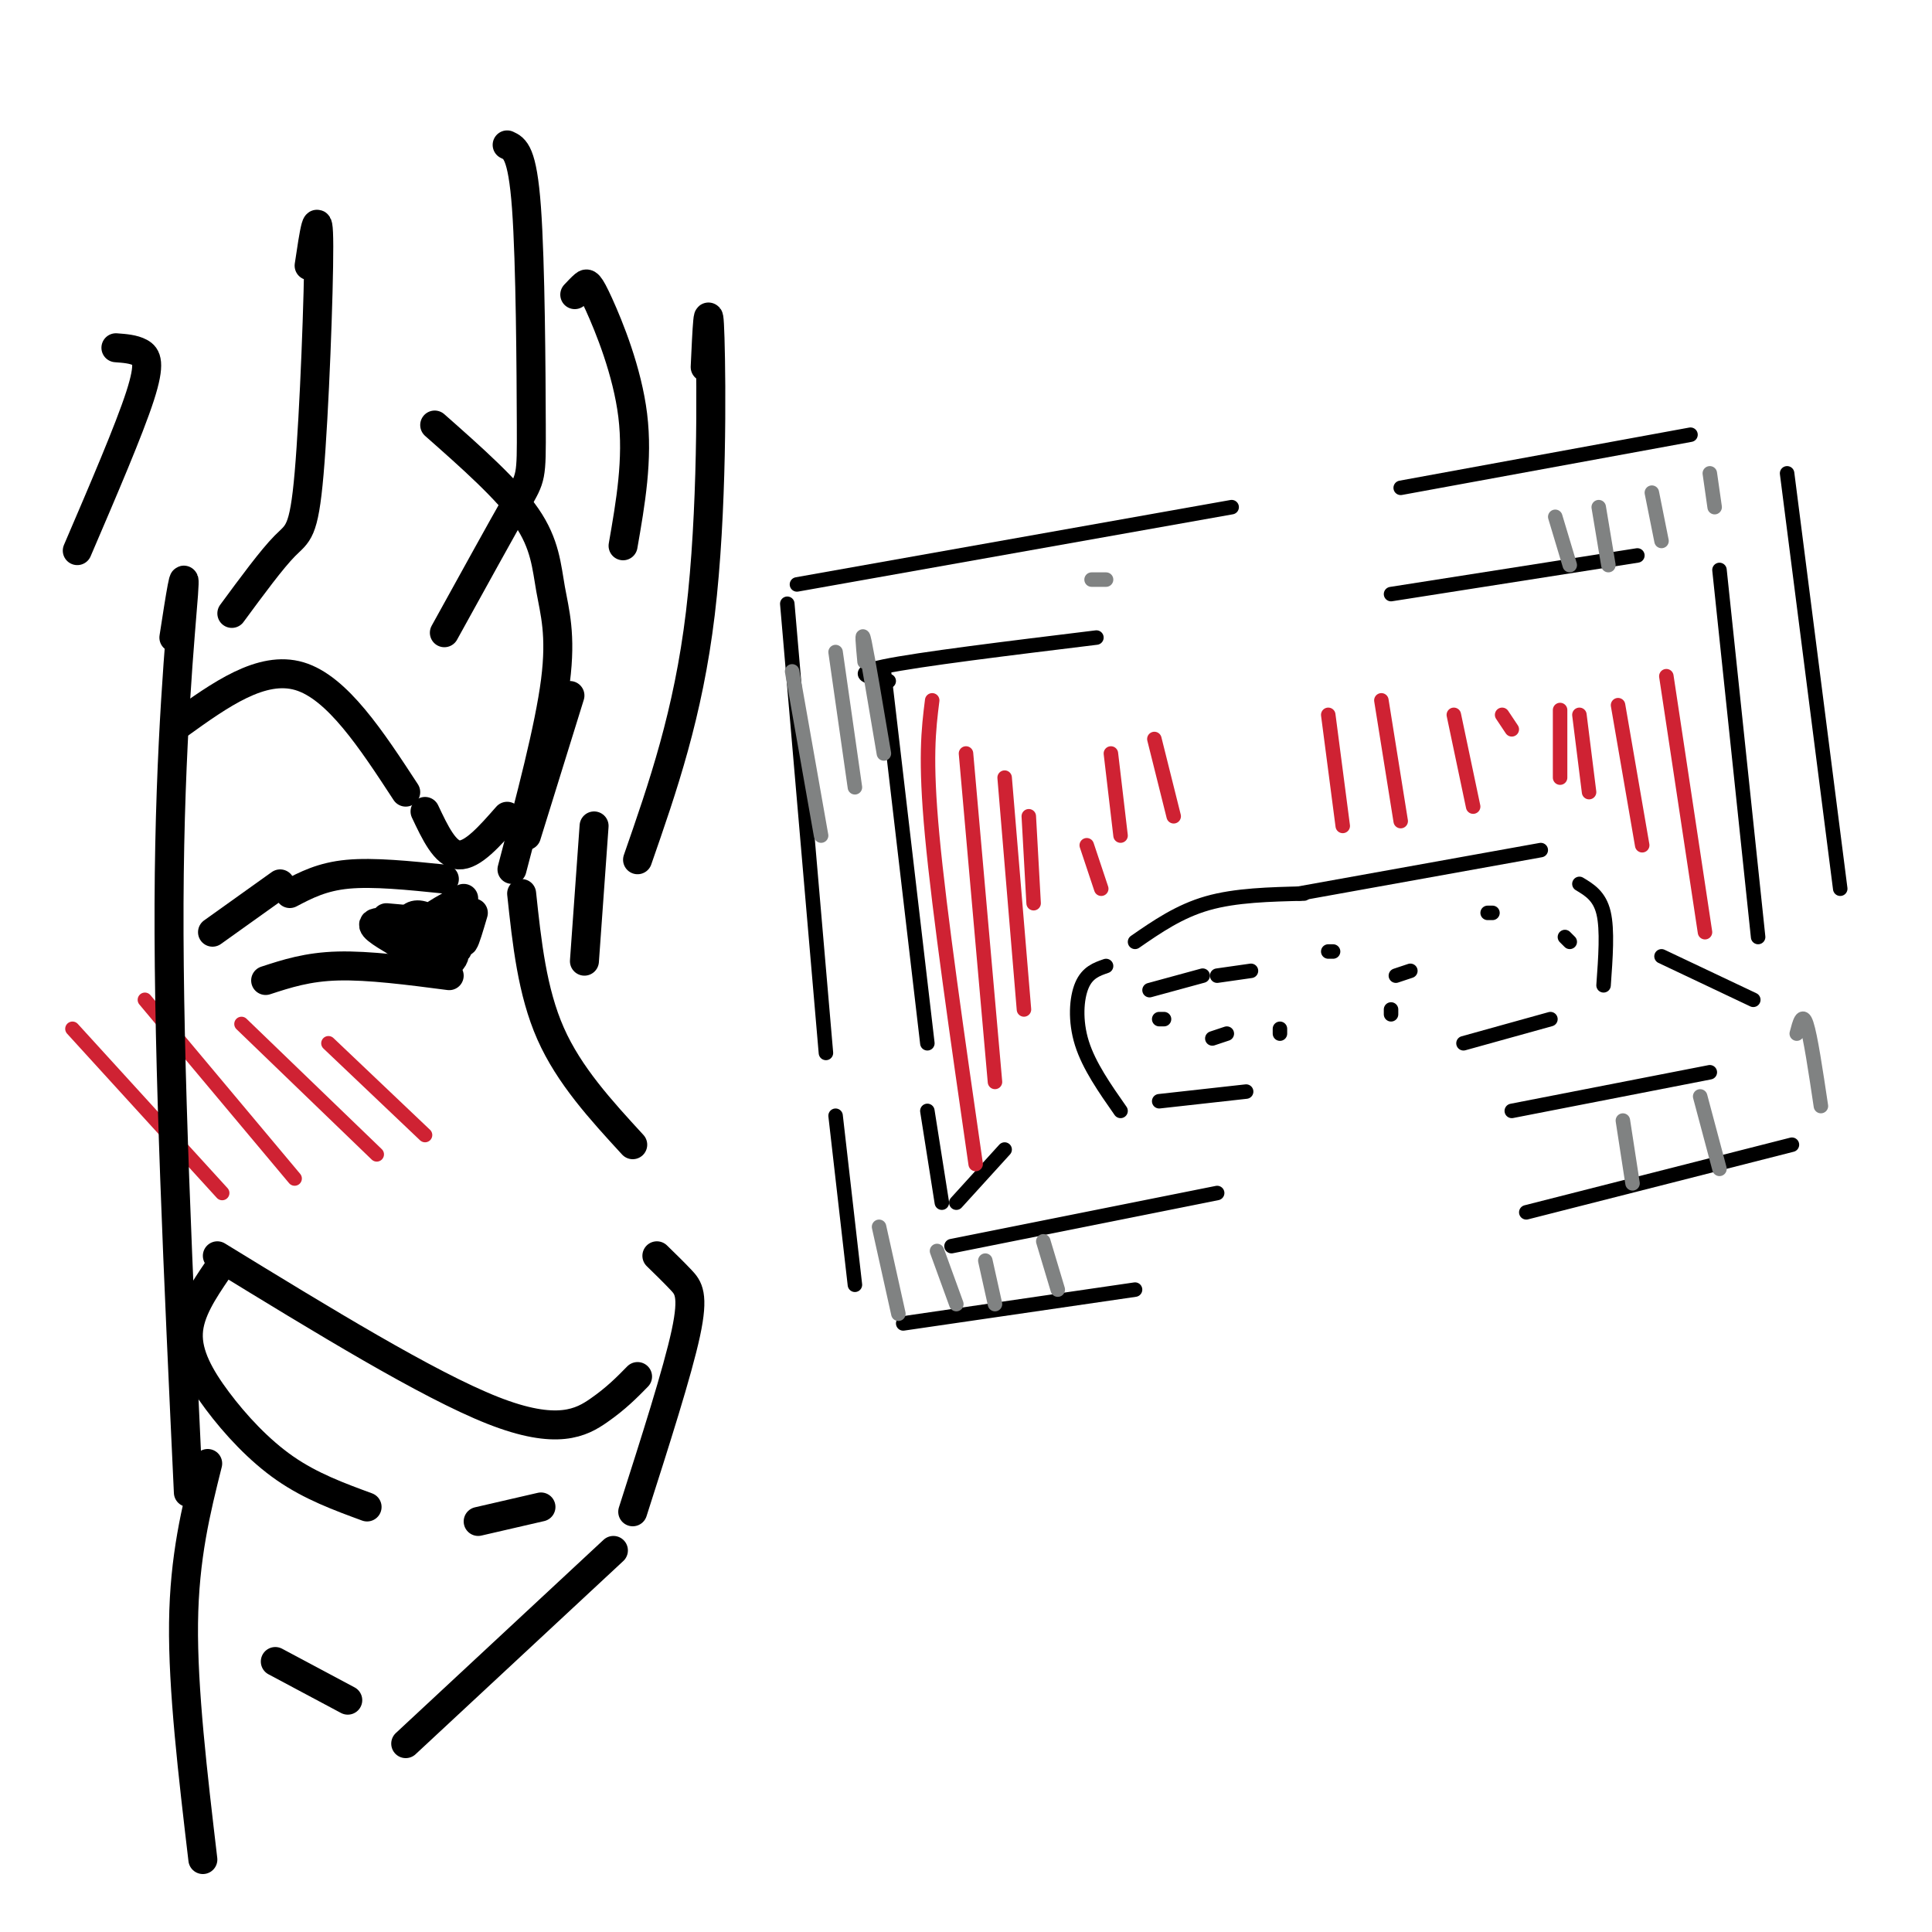 <svg viewBox='0 0 400 400' version='1.1' xmlns='http://www.w3.org/2000/svg' xmlns:xlink='http://www.w3.org/1999/xlink'><g fill='none' stroke='rgb(0,0,0)' stroke-width='3' stroke-linecap='round' stroke-linejoin='round'><path d='M163,125c0.000,0.000 8.000,93.000 8,93'/><path d='M165,121c0.000,0.000 90.000,-16.000 90,-16'/><path d='M290,101c0.000,0.000 60.000,-11.000 60,-11'/><path d='M370,98c0.000,0.000 11.000,86.000 11,86'/><path d='M173,231c0.000,0.000 4.000,35.000 4,35'/><path d='M187,274c0.000,0.000 48.000,-7.000 48,-7'/><path d='M316,251c0.000,0.000 55.000,-14.000 55,-14'/><path d='M183,139c0.000,0.000 9.000,77.000 9,77'/><path d='M192,230c0.000,0.000 3.000,19.000 3,19'/><path d='M197,258c0.000,0.000 55.000,-11.000 55,-11'/><path d='M313,230c0.000,0.000 41.000,-8.000 41,-8'/><path d='M184,141c-4.083,-0.750 -8.167,-1.500 -1,-3c7.167,-1.500 25.583,-3.750 44,-6'/><path d='M288,123c0.000,0.000 51.000,-8.000 51,-8'/><path d='M356,118c0.000,0.000 8.000,76.000 8,76'/><path d='M198,249c0.000,0.000 10.000,-11.000 10,-11'/><path d='M344,198c0.000,0.000 19.000,9.000 19,9'/><path d='M229,200c-1.933,0.667 -3.867,1.333 -5,4c-1.133,2.667 -1.467,7.333 0,12c1.467,4.667 4.733,9.333 8,14'/><path d='M327,183c2.083,1.250 4.167,2.500 5,6c0.833,3.500 0.417,9.250 0,15'/><path d='M235,195c4.583,-3.167 9.167,-6.333 15,-8c5.833,-1.667 12.917,-1.833 20,-2'/><path d='M269,185c0.000,0.000 50.000,-9.000 50,-9'/><path d='M238,205c0.000,0.000 11.000,-3.000 11,-3'/><path d='M252,202c0.000,0.000 7.000,-1.000 7,-1'/><path d='M292,201c0.000,0.000 -3.000,1.000 -3,1'/><path d='M251,215c0.000,0.000 3.000,-1.000 3,-1'/><path d='M288,209c0.000,0.000 0.000,1.000 0,1'/><path d='M308,189c0.000,0.000 1.000,0.000 1,0'/><path d='M324,194c0.000,0.000 1.000,1.000 1,1'/><path d='M240,228c0.000,0.000 18.000,-2.000 18,-2'/><path d='M303,216c0.000,0.000 18.000,-5.000 18,-5'/><path d='M275,197c0.000,0.000 1.000,0.000 1,0'/><path d='M265,213c0.000,0.000 0.000,1.000 0,1'/><path d='M241,211c0.000,0.000 -1.000,0.000 -1,0'/></g>
<g fill='none' stroke='rgb(207,34,51)' stroke-width='3' stroke-linecap='round' stroke-linejoin='round'><path d='M193,145c-0.750,6.000 -1.500,12.000 0,28c1.500,16.000 5.250,42.000 9,68'/><path d='M200,156c0.000,0.000 6.000,68.000 6,68'/><path d='M208,161c0.000,0.000 4.000,48.000 4,48'/><path d='M213,169c0.000,0.000 1.000,18.000 1,18'/><path d='M345,140c0.000,0.000 8.000,53.000 8,53'/><path d='M335,146c0.000,0.000 5.000,29.000 5,29'/><path d='M327,148c0.000,0.000 2.000,16.000 2,16'/><path d='M323,147c0.000,0.000 0.000,14.000 0,14'/><path d='M225,175c0.000,0.000 3.000,9.000 3,9'/><path d='M230,156c0.000,0.000 2.000,17.000 2,17'/><path d='M239,153c0.000,0.000 4.000,16.000 4,16'/><path d='M275,148c0.000,0.000 3.000,23.000 3,23'/><path d='M286,145c0.000,0.000 4.000,25.000 4,25'/><path d='M301,148c0.000,0.000 4.000,19.000 4,19'/><path d='M311,148c0.000,0.000 2.000,3.000 2,3'/></g>
<g fill='none' stroke='rgb(128,130,130)' stroke-width='3' stroke-linecap='round' stroke-linejoin='round'><path d='M182,254c0.000,0.000 4.000,18.000 4,18'/><path d='M194,259c0.000,0.000 4.000,11.000 4,11'/><path d='M204,261c0.000,0.000 2.000,9.000 2,9'/><path d='M216,257c0.000,0.000 3.000,10.000 3,10'/><path d='M164,139c0.000,0.000 6.000,34.000 6,34'/><path d='M173,135c0.000,0.000 4.000,28.000 4,28'/><path d='M179,137c-0.333,-3.583 -0.667,-7.167 0,-4c0.667,3.167 2.333,13.083 4,23'/><path d='M226,120c0.000,0.000 3.000,0.000 3,0'/><path d='M322,107c0.000,0.000 3.000,10.000 3,10'/><path d='M331,105c0.000,0.000 2.000,12.000 2,12'/><path d='M342,102c0.000,0.000 2.000,10.000 2,10'/><path d='M354,98c0.000,0.000 1.000,7.000 1,7'/><path d='M336,232c0.000,0.000 2.000,13.000 2,13'/><path d='M352,227c0.000,0.000 4.000,15.000 4,15'/><path d='M372,214c0.583,-2.250 1.167,-4.500 2,-2c0.833,2.500 1.917,9.750 3,17'/></g>
<g fill='none' stroke='rgb(0,0,0)' stroke-width='6' stroke-linecap='round' stroke-linejoin='round'><path d='M90,88c7.548,6.667 15.095,13.333 19,19c3.905,5.667 4.167,10.333 5,15c0.833,4.667 2.238,9.333 1,19c-1.238,9.667 -5.119,24.333 -9,39'/><path d='M108,185c1.083,10.167 2.167,20.333 6,29c3.833,8.667 10.417,15.833 17,23'/><path d='M136,260c1.756,1.711 3.511,3.422 5,5c1.489,1.578 2.711,3.022 1,11c-1.711,7.978 -6.356,22.489 -11,37'/><path d='M132,285c-2.200,2.244 -4.400,4.489 -8,7c-3.600,2.511 -8.600,5.289 -22,0c-13.400,-5.289 -35.200,-18.644 -57,-32'/><path d='M45,263c-2.899,4.280 -5.798,8.560 -6,13c-0.202,4.440 2.292,9.042 6,14c3.708,4.958 8.631,10.274 14,14c5.369,3.726 11.185,5.863 17,8'/><path d='M99,315c0.000,0.000 13.000,-3.000 13,-3'/><path d='M60,185c3.333,-1.750 6.667,-3.500 12,-4c5.333,-0.500 12.667,0.250 20,1'/><path d='M96,191c-0.167,2.167 -0.333,4.333 0,4c0.333,-0.333 1.167,-3.167 2,-6'/><path d='M55,203c4.333,-1.417 8.667,-2.833 15,-3c6.333,-0.167 14.667,0.917 23,2'/><path d='M37,150c8.583,-6.167 17.167,-12.333 25,-10c7.833,2.333 14.917,13.167 22,24'/><path d='M88,168c2.083,4.417 4.167,8.833 7,9c2.833,0.167 6.417,-3.917 10,-8'/></g>
<g fill='none' stroke='rgb(207,34,51)' stroke-width='3' stroke-linecap='round' stroke-linejoin='round'><path d='M15,213c0.000,0.000 31.000,34.000 31,34'/><path d='M30,207c0.000,0.000 31.000,37.000 31,37'/><path d='M50,212c0.000,0.000 28.000,27.000 28,27'/><path d='M68,216c0.000,0.000 20.000,19.000 20,19'/></g>
<g fill='none' stroke='rgb(0,0,0)' stroke-width='6' stroke-linecap='round' stroke-linejoin='round'><path d='M105,30c1.577,0.720 3.155,1.440 4,13c0.845,11.560 0.958,33.958 1,45c0.042,11.042 0.012,10.726 -3,16c-3.012,5.274 -9.006,16.137 -15,27'/><path d='M64,55c0.988,-6.643 1.976,-13.286 2,-4c0.024,9.286 -0.917,34.500 -2,47c-1.083,12.500 -2.310,12.286 -5,15c-2.690,2.714 -6.845,8.357 -11,14'/><path d='M24,72c1.822,0.133 3.644,0.267 5,1c1.356,0.733 2.244,2.067 0,9c-2.244,6.933 -7.622,19.467 -13,32'/><path d='M119,61c0.726,-0.774 1.452,-1.548 2,-2c0.548,-0.452 0.917,-0.583 3,4c2.083,4.583 5.881,13.881 7,23c1.119,9.119 -0.440,18.060 -2,27'/><path d='M146,76c0.356,-7.733 0.711,-15.467 1,-6c0.289,9.467 0.511,36.133 -2,57c-2.511,20.867 -7.756,35.933 -13,51'/><path d='M118,144c0.000,0.000 -9.000,29.000 -9,29'/><path d='M36,132c1.267,-8.200 2.533,-16.400 2,-9c-0.533,7.400 -2.867,30.400 -3,64c-0.133,33.600 1.933,77.800 4,122'/><path d='M58,183c0.000,0.000 -14.000,10.000 -14,10'/><path d='M96,186c-4.105,2.157 -8.210,4.315 -10,7c-1.790,2.685 -1.265,5.898 1,7c2.265,1.102 6.268,0.092 7,-2c0.732,-2.092 -1.809,-5.266 -4,-7c-2.191,-1.734 -4.032,-2.026 -5,-1c-0.968,1.026 -1.063,3.372 1,5c2.063,1.628 6.285,2.540 8,2c1.715,-0.540 0.923,-2.530 -3,-4c-3.923,-1.470 -10.978,-2.420 -13,-2c-2.022,0.420 0.989,2.210 4,4'/><path d='M82,195c2.844,0.044 7.956,-1.844 8,-3c0.044,-1.156 -4.978,-1.578 -10,-2'/><path d='M123,171c0.000,0.000 -2.000,28.000 -2,28'/><path d='M127,321c0.000,0.000 -43.000,40.000 -43,40'/><path d='M57,344c0.000,0.000 15.000,8.000 15,8'/><path d='M43,303c-2.417,9.667 -4.833,19.333 -5,33c-0.167,13.667 1.917,31.333 4,49'/></g>
</svg>